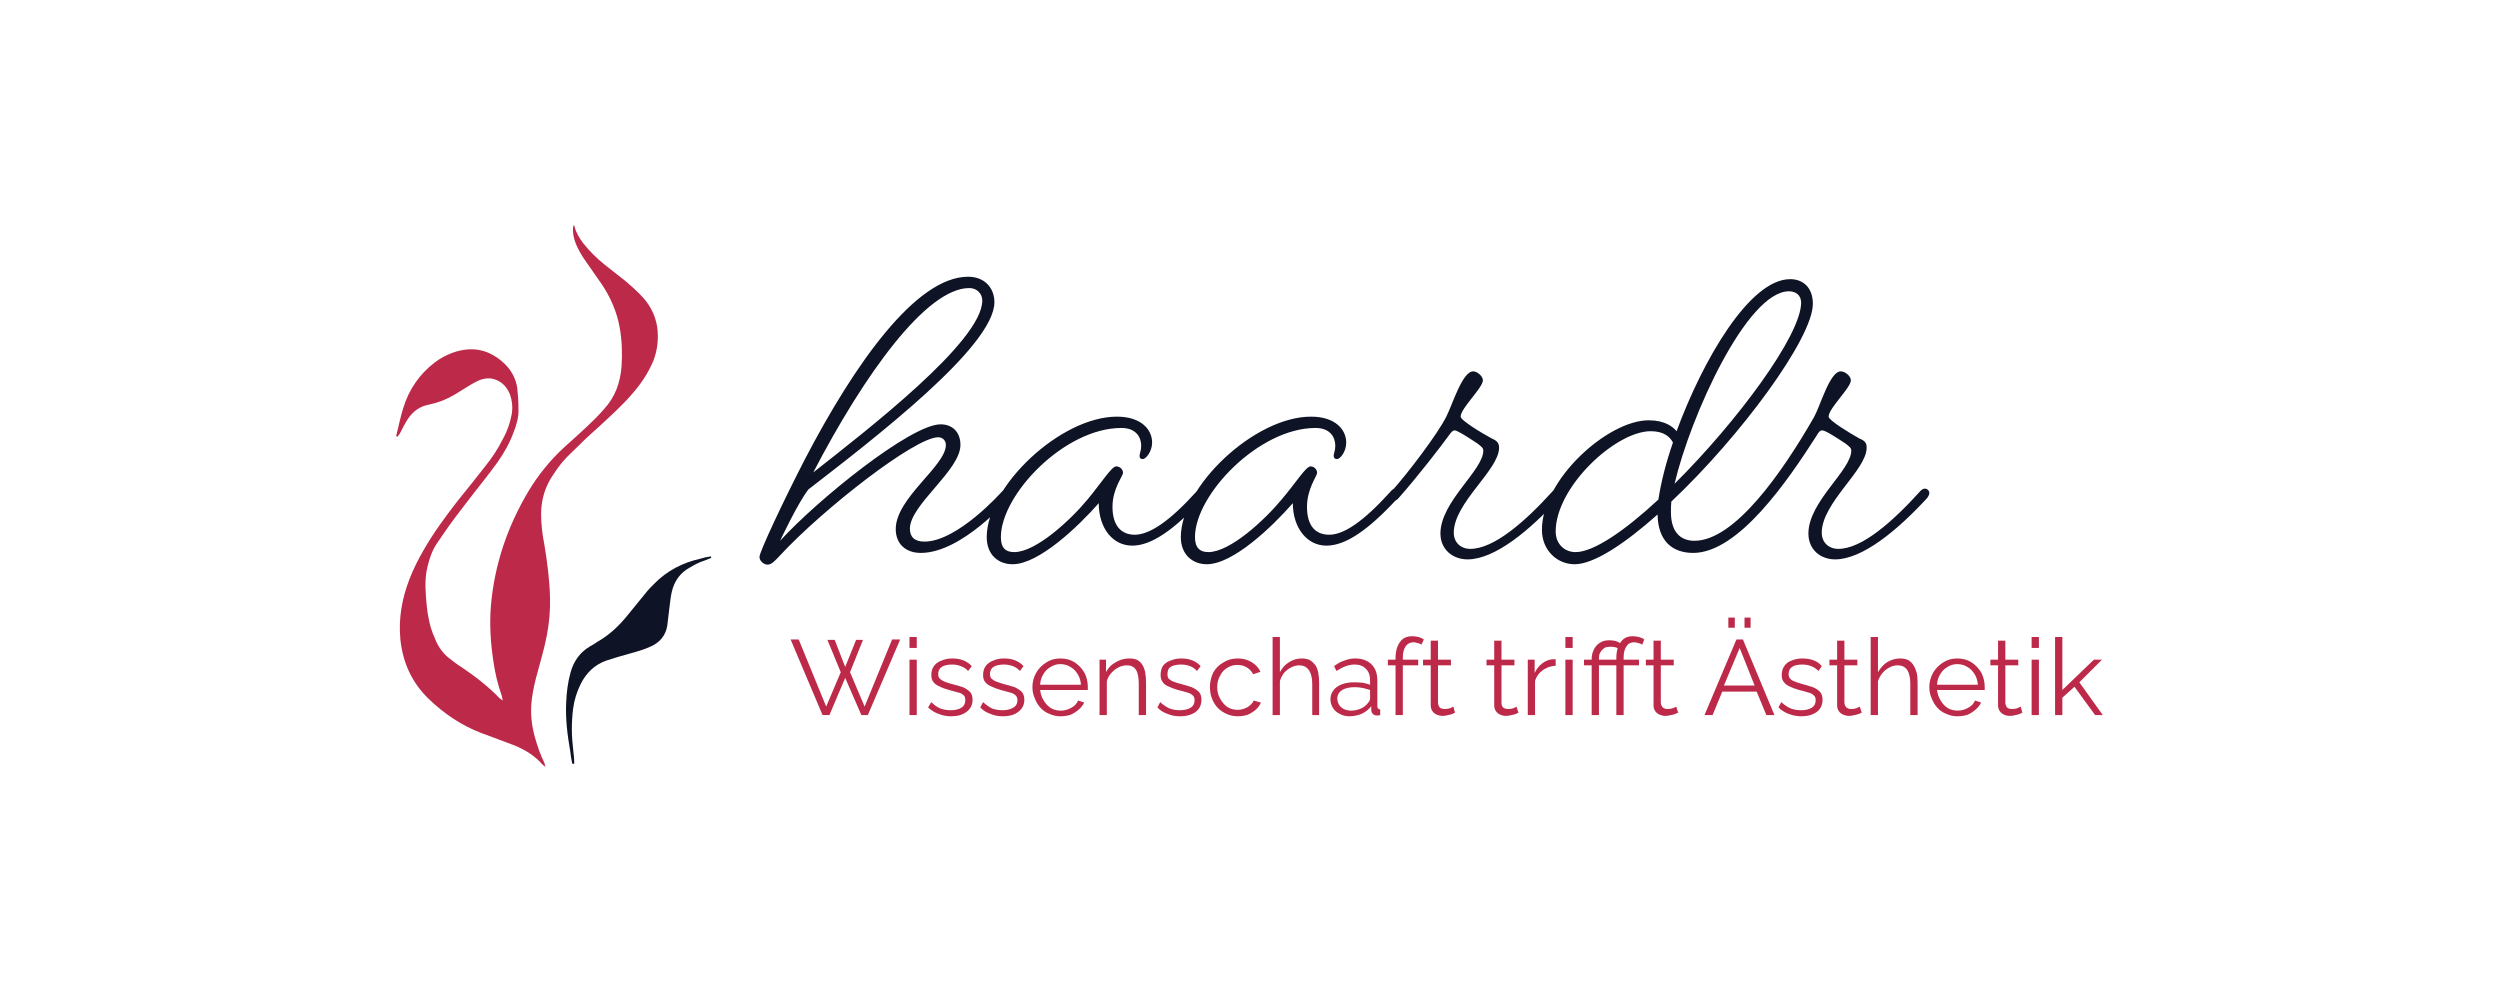 <svg xmlns="http://www.w3.org/2000/svg" version="1.1" xmlns:xlink="http://www.w3.org/1999/xlink" viewBox="0 0 4.779 1.897"><g transform="matrix(0.773,0,0,0.773,1.509,0.529)"><g transform="matrix(1,0,0,1,0,0)" clip-path="url(#SvgjsClipPath79902)"><g clip-path="url(#SvgjsClipPath79900ddc2e1c0-1e82-4fa7-abe4-d63b2e75baa3)"><path d=" M -0.533 -0.128 C -0.532 -0.126 -0.531 -0.125 -0.531 -0.123 C -0.527 -0.108 -0.519 -0.095 -0.51 -0.083 C -0.494 -0.063 -0.477 -0.046 -0.457 -0.03 C -0.44 -0.016 -0.422 -0.003 -0.405 0.011 C -0.393 0.021 -0.381 0.032 -0.369 0.044 C -0.347 0.066 -0.332 0.092 -0.327 0.124 C -0.323 0.152 -0.326 0.18 -0.336 0.207 C -0.349 0.238 -0.367 0.265 -0.389 0.29 C -0.414 0.319 -0.443 0.345 -0.471 0.371 C -0.495 0.392 -0.518 0.414 -0.541 0.437 C -0.557 0.452 -0.571 0.469 -0.583 0.488 C -0.604 0.518 -0.614 0.551 -0.614 0.587 C -0.614 0.612 -0.611 0.637 -0.606 0.662 C -0.599 0.705 -0.593 0.749 -0.592 0.793 C -0.591 0.825 -0.594 0.857 -0.6 0.888 C -0.606 0.919 -0.615 0.949 -0.623 0.979 C -0.629 1 -0.634 1.022 -0.637 1.045 C -0.641 1.077 -0.638 1.109 -0.629 1.14 C -0.623 1.161 -0.616 1.182 -0.606 1.202 C -0.605 1.204 -0.605 1.207 -0.603 1.212 C -0.607 1.209 -0.609 1.208 -0.61 1.207 C -0.629 1.185 -0.653 1.17 -0.68 1.159 C -0.707 1.149 -0.735 1.138 -0.763 1.128 C -0.812 1.109 -0.855 1.08 -0.893 1.043 C -0.934 1.003 -0.956 0.954 -0.962 0.897 C -0.967 0.845 -0.958 0.796 -0.94 0.749 C -0.93 0.723 -0.918 0.699 -0.904 0.675 C -0.88 0.633 -0.851 0.594 -0.821 0.555 C -0.798 0.527 -0.776 0.499 -0.754 0.471 C -0.737 0.45 -0.722 0.428 -0.71 0.404 C -0.698 0.383 -0.69 0.36 -0.686 0.336 C -0.684 0.321 -0.686 0.305 -0.691 0.291 C -0.699 0.272 -0.711 0.259 -0.731 0.253 C -0.743 0.25 -0.755 0.251 -0.767 0.256 C -0.774 0.259 -0.781 0.263 -0.788 0.267 C -0.801 0.275 -0.814 0.283 -0.827 0.291 C -0.847 0.303 -0.867 0.311 -0.89 0.316 C -0.913 0.32 -0.93 0.332 -0.943 0.351 C -0.951 0.363 -0.957 0.376 -0.964 0.389 C -0.966 0.391 -0.968 0.394 -0.969 0.396 C -0.973 0.395 -0.972 0.393 -0.972 0.392 C -0.966 0.369 -0.962 0.347 -0.955 0.325 C -0.941 0.279 -0.915 0.241 -0.877 0.212 C -0.864 0.202 -0.849 0.194 -0.833 0.188 C -0.788 0.172 -0.747 0.178 -0.71 0.21 C -0.69 0.227 -0.677 0.249 -0.673 0.275 C -0.671 0.292 -0.67 0.309 -0.67 0.326 C -0.669 0.345 -0.674 0.364 -0.681 0.382 C -0.691 0.41 -0.705 0.435 -0.722 0.459 C -0.74 0.484 -0.759 0.508 -0.778 0.532 C -0.799 0.56 -0.821 0.587 -0.841 0.615 C -0.852 0.63 -0.862 0.646 -0.872 0.66 C -0.884 0.678 -0.89 0.697 -0.895 0.717 C -0.899 0.733 -0.9 0.749 -0.9 0.766 C -0.899 0.8 -0.896 0.834 -0.887 0.867 C -0.884 0.877 -0.88 0.887 -0.876 0.896 C -0.868 0.916 -0.856 0.933 -0.838 0.946 C -0.829 0.953 -0.82 0.96 -0.81 0.966 C -0.776 0.989 -0.744 1.014 -0.716 1.043 C -0.714 1.044 -0.712 1.046 -0.709 1.048 C -0.71 1.044 -0.71 1.04 -0.711 1.037 C -0.721 1.009 -0.728 0.98 -0.732 0.951 C -0.739 0.905 -0.742 0.859 -0.738 0.812 C -0.729 0.711 -0.697 0.617 -0.645 0.53 C -0.621 0.49 -0.591 0.453 -0.556 0.421 C -0.537 0.404 -0.518 0.387 -0.5 0.37 C -0.486 0.357 -0.472 0.343 -0.459 0.328 C -0.431 0.298 -0.418 0.262 -0.415 0.221 C -0.413 0.189 -0.414 0.156 -0.42 0.124 C -0.427 0.086 -0.442 0.052 -0.463 0.02 C -0.478 -0.002 -0.494 -0.024 -0.509 -0.046 C -0.52 -0.063 -0.53 -0.081 -0.534 -0.102 C -0.535 -0.111 -0.537 -0.119 -0.533 -0.128 Z" fill="#bd2949" transform="matrix(1,0,0,1,0,0)" fill-rule="nonzero"></path></g><g clip-path="url(#SvgjsClipPath79900ddc2e1c0-1e82-4fa7-abe4-d63b2e75baa3)"><path d=" M -0.537 1.204 C -0.539 1.194 -0.541 1.184 -0.542 1.173 C -0.549 1.133 -0.554 1.094 -0.552 1.053 C -0.551 1.028 -0.548 1.003 -0.541 0.978 C -0.533 0.95 -0.518 0.929 -0.493 0.914 C -0.487 0.911 -0.481 0.907 -0.475 0.903 C -0.445 0.886 -0.421 0.863 -0.4 0.837 C -0.385 0.819 -0.371 0.801 -0.356 0.783 C -0.35 0.775 -0.342 0.767 -0.335 0.76 C -0.303 0.727 -0.264 0.707 -0.219 0.697 C -0.212 0.695 -0.205 0.693 -0.197 0.692 C -0.196 0.691 -0.194 0.692 -0.193 0.693 C -0.193 0.694 -0.194 0.696 -0.195 0.696 C -0.2 0.698 -0.205 0.7 -0.21 0.702 C -0.223 0.706 -0.234 0.712 -0.246 0.719 C -0.27 0.732 -0.285 0.753 -0.291 0.78 C -0.294 0.793 -0.295 0.807 -0.297 0.821 C -0.299 0.835 -0.3 0.849 -0.302 0.863 C -0.306 0.887 -0.32 0.904 -0.342 0.914 C -0.359 0.922 -0.377 0.927 -0.395 0.932 C -0.414 0.937 -0.433 0.943 -0.452 0.949 C -0.481 0.959 -0.502 0.979 -0.516 1.007 C -0.526 1.027 -0.532 1.047 -0.535 1.069 C -0.537 1.086 -0.538 1.103 -0.538 1.12 C -0.538 1.139 -0.536 1.157 -0.534 1.176 C -0.533 1.185 -0.532 1.193 -0.532 1.202 C -0.531 1.205 -0.534 1.205 -0.537 1.204 Z" fill="#0e1425" transform="matrix(1,0,0,1,0,0)" fill-rule="nonzero"></path></g></g><g><path d=" M 0.543 0.548 C 0.543 0.548 0.55 0.541 0.55 0.535 C 0.55 0.529 0.546 0.524 0.538 0.524 C 0.532 0.524 0.525 0.532 0.525 0.532 C 0.525 0.532 0.416 0.655 0.334 0.655 C 0.31 0.655 0.298 0.644 0.298 0.623 C 0.298 0.564 0.423 0.479 0.423 0.416 C 0.423 0.383 0.402 0.365 0.374 0.365 C 0.3 0.365 0.069 0.552 -0.023 0.653 C -0.023 0.653 0.02 0.561 0.047 0.526 C 0.21 0.4 0.507 0.172 0.507 0.063 C 0.507 0.028 0.483 0 0.442 0 C 0.313 0 0.161 0.216 0.038 0.452 C -0.013 0.551 -0.074 0.68 -0.074 0.693 C -0.074 0.703 -0.063 0.712 -0.054 0.712 C -0.044 0.712 -0.035 0.702 -0.022 0.688 C 0.083 0.575 0.31 0.397 0.368 0.397 C 0.378 0.397 0.387 0.404 0.387 0.416 C 0.387 0.468 0.263 0.547 0.263 0.624 C 0.263 0.661 0.288 0.683 0.325 0.683 C 0.427 0.683 0.543 0.548 0.543 0.548 M 0.445 0.028 C 0.464 0.028 0.477 0.042 0.477 0.059 C 0.477 0.16 0.191 0.38 0.059 0.484 C 0.186 0.24 0.339 0.028 0.445 0.028 M 0.848 0.665 C 0.895 0.665 0.952 0.626 1.023 0.548 C 1.023 0.548 1.03 0.541 1.03 0.535 C 1.03 0.529 1.025 0.524 1.017 0.524 C 1.012 0.524 1.006 0.532 1.006 0.532 C 0.939 0.606 0.89 0.638 0.854 0.638 C 0.821 0.638 0.799 0.616 0.799 0.569 C 0.799 0.524 0.825 0.493 0.825 0.485 C 0.825 0.475 0.816 0.469 0.808 0.469 C 0.797 0.469 0.772 0.509 0.738 0.55 C 0.696 0.601 0.61 0.681 0.556 0.681 C 0.535 0.681 0.523 0.671 0.523 0.644 C 0.523 0.539 0.68 0.374 0.821 0.374 C 0.86 0.374 0.87 0.4 0.87 0.418 C 0.87 0.43 0.866 0.437 0.866 0.443 C 0.866 0.448 0.868 0.451 0.874 0.451 C 0.881 0.451 0.897 0.433 0.897 0.41 C 0.897 0.378 0.87 0.346 0.81 0.346 C 0.67 0.346 0.488 0.519 0.488 0.644 C 0.488 0.688 0.517 0.711 0.552 0.711 C 0.617 0.711 0.715 0.617 0.765 0.56 C 0.765 0.621 0.799 0.665 0.848 0.665 M 1.328 0.665 C 1.376 0.665 1.432 0.626 1.504 0.548 C 1.504 0.548 1.51 0.541 1.51 0.535 C 1.51 0.529 1.505 0.524 1.497 0.524 C 1.492 0.524 1.486 0.532 1.486 0.532 C 1.419 0.606 1.371 0.638 1.335 0.638 C 1.301 0.638 1.28 0.616 1.28 0.569 C 1.28 0.524 1.305 0.493 1.305 0.485 C 1.305 0.475 1.296 0.469 1.289 0.469 C 1.277 0.469 1.253 0.509 1.218 0.55 C 1.176 0.601 1.09 0.681 1.036 0.681 C 1.016 0.681 1.003 0.671 1.003 0.644 C 1.003 0.539 1.161 0.374 1.301 0.374 C 1.34 0.374 1.35 0.4 1.35 0.418 C 1.35 0.43 1.346 0.437 1.346 0.443 C 1.346 0.448 1.349 0.451 1.354 0.451 C 1.362 0.451 1.377 0.433 1.377 0.41 C 1.377 0.378 1.35 0.346 1.29 0.346 C 1.15 0.346 0.968 0.519 0.968 0.644 C 0.968 0.688 0.998 0.711 1.032 0.711 C 1.098 0.711 1.195 0.617 1.245 0.56 C 1.245 0.621 1.28 0.665 1.328 0.665 M 1.488 0.532 C 1.488 0.532 1.482 0.539 1.482 0.544 C 1.482 0.55 1.486 0.555 1.494 0.555 C 1.5 0.555 1.506 0.548 1.506 0.548 C 1.554 0.494 1.61 0.421 1.629 0.395 C 1.637 0.384 1.64 0.38 1.645 0.38 C 1.652 0.38 1.675 0.395 1.701 0.412 C 1.71 0.419 1.716 0.423 1.716 0.43 C 1.716 0.479 1.61 0.556 1.61 0.635 C 1.61 0.675 1.641 0.699 1.677 0.699 C 1.745 0.699 1.832 0.626 1.903 0.548 C 1.903 0.548 1.91 0.541 1.91 0.535 C 1.91 0.529 1.905 0.524 1.898 0.524 C 1.892 0.524 1.886 0.532 1.886 0.532 C 1.819 0.606 1.742 0.673 1.684 0.673 C 1.66 0.673 1.643 0.657 1.643 0.633 C 1.643 0.559 1.755 0.478 1.755 0.423 C 1.755 0.412 1.751 0.406 1.737 0.4 C 1.711 0.386 1.66 0.355 1.66 0.346 C 1.66 0.325 1.715 0.275 1.715 0.256 C 1.715 0.246 1.701 0.234 1.691 0.234 C 1.664 0.234 1.64 0.316 1.624 0.347 C 1.604 0.387 1.532 0.483 1.488 0.532 M 2.235 0.683 C 2.348 0.683 2.471 0.501 2.539 0.395 C 2.545 0.384 2.549 0.38 2.554 0.38 C 2.562 0.38 2.585 0.395 2.611 0.412 C 2.62 0.419 2.626 0.423 2.626 0.43 C 2.626 0.479 2.52 0.556 2.52 0.635 C 2.52 0.675 2.55 0.699 2.586 0.699 C 2.654 0.699 2.741 0.626 2.813 0.548 C 2.813 0.548 2.819 0.541 2.819 0.535 C 2.819 0.529 2.814 0.524 2.808 0.524 C 2.801 0.524 2.795 0.532 2.795 0.532 C 2.728 0.606 2.652 0.673 2.594 0.673 C 2.57 0.673 2.553 0.657 2.553 0.633 C 2.553 0.559 2.664 0.478 2.664 0.423 C 2.664 0.412 2.661 0.406 2.646 0.4 C 2.621 0.386 2.57 0.355 2.57 0.346 C 2.57 0.325 2.625 0.275 2.625 0.256 C 2.625 0.246 2.611 0.234 2.6 0.234 C 2.573 0.234 2.55 0.318 2.534 0.347 C 2.456 0.483 2.338 0.653 2.238 0.653 C 2.211 0.653 2.18 0.639 2.18 0.582 C 2.18 0.574 2.18 0.566 2.181 0.556 C 2.352 0.395 2.531 0.152 2.531 0.067 C 2.531 0.027 2.507 0.006 2.475 0.006 C 2.374 0.006 2.258 0.208 2.194 0.382 C 2.185 0.371 2.165 0.355 2.125 0.355 C 2.024 0.355 1.861 0.501 1.861 0.626 C 1.861 0.676 1.898 0.711 1.942 0.711 C 1.989 0.711 2.065 0.661 2.147 0.588 C 2.148 0.655 2.185 0.683 2.235 0.683 M 1.944 0.681 C 1.918 0.681 1.895 0.662 1.895 0.63 C 1.895 0.52 2.043 0.382 2.13 0.382 C 2.164 0.382 2.178 0.397 2.185 0.41 C 2.167 0.462 2.155 0.511 2.149 0.551 C 2.066 0.628 1.989 0.681 1.944 0.681 M 2.472 0.036 C 2.489 0.036 2.502 0.046 2.502 0.064 C 2.502 0.145 2.343 0.359 2.189 0.512 C 2.228 0.345 2.368 0.036 2.472 0.036" fill="#0e1425" fill-rule="nonzero"></path></g><g><path d=" M 0.094 0.898 L 0.112 0.898 L 0.138 0.965 L 0.165 0.898 L 0.182 0.898 L 0.15 0.978 L 0.186 1.063 L 0.254 0.897 L 0.274 0.897 L 0.194 1.084 L 0.178 1.084 L 0.138 0.992 L 0.099 1.084 L 0.082 1.084 L 0.003 0.897 L 0.023 0.897 L 0.091 1.063 L 0.127 0.978 L 0.094 0.898 M 0.297 1.084 L 0.297 0.947 L 0.315 0.947 L 0.315 1.084 L 0.297 1.084 M 0.297 0.918 L 0.297 0.891 L 0.315 0.891 L 0.315 0.918 L 0.297 0.918 M 0.4 1.087 Q 0.383 1.087 0.369 1.081 Q 0.354 1.076 0.343 1.065 L 0.351 1.052 Q 0.362 1.063 0.374 1.068 Q 0.386 1.072 0.399 1.072 Q 0.415 1.072 0.425 1.066 Q 0.435 1.06 0.435 1.047 Q 0.435 1.039 0.431 1.035 Q 0.426 1.03 0.417 1.028 Q 0.407 1.025 0.395 1.022 Q 0.38 1.018 0.371 1.013 Q 0.361 1.009 0.356 1.002 Q 0.351 0.996 0.351 0.985 Q 0.351 0.971 0.358 0.962 Q 0.365 0.953 0.377 0.949 Q 0.388 0.944 0.403 0.944 Q 0.419 0.944 0.431 0.949 Q 0.443 0.954 0.451 0.963 L 0.442 0.975 Q 0.435 0.967 0.424 0.963 Q 0.414 0.959 0.402 0.959 Q 0.393 0.959 0.386 0.961 Q 0.378 0.963 0.373 0.968 Q 0.368 0.974 0.368 0.983 Q 0.368 0.99 0.372 0.994 Q 0.376 0.998 0.383 1.001 Q 0.39 1.004 0.401 1.007 Q 0.417 1.011 0.429 1.015 Q 0.44 1.02 0.447 1.027 Q 0.453 1.034 0.453 1.046 Q 0.453 1.065 0.438 1.076 Q 0.424 1.087 0.4 1.087 M 0.528 1.087 Q 0.511 1.087 0.497 1.081 Q 0.482 1.076 0.472 1.065 L 0.479 1.052 Q 0.491 1.063 0.502 1.068 Q 0.514 1.072 0.527 1.072 Q 0.543 1.072 0.553 1.066 Q 0.564 1.06 0.564 1.047 Q 0.564 1.039 0.559 1.035 Q 0.554 1.03 0.545 1.028 Q 0.535 1.025 0.523 1.022 Q 0.509 1.018 0.499 1.013 Q 0.489 1.009 0.484 1.002 Q 0.479 0.996 0.479 0.985 Q 0.479 0.971 0.486 0.962 Q 0.493 0.953 0.505 0.949 Q 0.516 0.944 0.531 0.944 Q 0.547 0.944 0.559 0.949 Q 0.571 0.954 0.579 0.963 L 0.57 0.975 Q 0.563 0.967 0.553 0.963 Q 0.542 0.959 0.53 0.959 Q 0.521 0.959 0.514 0.961 Q 0.506 0.963 0.501 0.968 Q 0.496 0.974 0.496 0.983 Q 0.496 0.99 0.5 0.994 Q 0.504 0.998 0.511 1.001 Q 0.519 1.004 0.529 1.007 Q 0.545 1.011 0.557 1.015 Q 0.568 1.02 0.575 1.027 Q 0.581 1.034 0.581 1.046 Q 0.581 1.065 0.566 1.076 Q 0.552 1.087 0.528 1.087 M 0.67 1.087 Q 0.656 1.087 0.643 1.081 Q 0.63 1.076 0.621 1.066 Q 0.612 1.056 0.607 1.043 Q 0.601 1.03 0.601 1.015 Q 0.601 0.996 0.61 0.98 Q 0.619 0.964 0.635 0.954 Q 0.65 0.944 0.67 0.944 Q 0.691 0.944 0.706 0.954 Q 0.721 0.964 0.73 0.98 Q 0.738 0.996 0.738 1.015 Q 0.738 1.017 0.738 1.019 Q 0.738 1.021 0.738 1.022 L 0.62 1.022 Q 0.622 1.037 0.629 1.048 Q 0.636 1.06 0.647 1.067 Q 0.658 1.073 0.671 1.073 Q 0.685 1.073 0.697 1.066 Q 0.709 1.06 0.714 1.048 L 0.729 1.053 Q 0.725 1.062 0.716 1.07 Q 0.707 1.078 0.696 1.083 Q 0.684 1.087 0.67 1.087 M 0.62 1.009 L 0.721 1.009 Q 0.72 0.994 0.713 0.983 Q 0.706 0.971 0.695 0.965 Q 0.684 0.958 0.67 0.958 Q 0.657 0.958 0.646 0.965 Q 0.635 0.971 0.628 0.983 Q 0.621 0.994 0.62 1.009 M 0.882 1.084 L 0.864 1.084 L 0.864 1.007 Q 0.864 0.983 0.857 0.972 Q 0.85 0.961 0.835 0.961 Q 0.824 0.961 0.814 0.966 Q 0.804 0.971 0.796 0.98 Q 0.788 0.989 0.785 1 L 0.785 1.084 L 0.767 1.084 L 0.767 0.947 L 0.783 0.947 L 0.783 0.978 Q 0.788 0.968 0.797 0.96 Q 0.806 0.953 0.818 0.948 Q 0.829 0.944 0.841 0.944 Q 0.853 0.944 0.861 0.948 Q 0.869 0.953 0.873 0.96 Q 0.878 0.968 0.88 0.979 Q 0.882 0.99 0.882 1.004 L 0.882 1.084 M 0.966 1.087 Q 0.949 1.087 0.935 1.081 Q 0.92 1.076 0.91 1.065 L 0.917 1.052 Q 0.929 1.063 0.941 1.068 Q 0.952 1.072 0.965 1.072 Q 0.982 1.072 0.992 1.066 Q 1.002 1.06 1.002 1.047 Q 1.002 1.039 0.997 1.035 Q 0.992 1.03 0.983 1.028 Q 0.974 1.025 0.961 1.022 Q 0.947 1.018 0.937 1.013 Q 0.927 1.009 0.923 1.002 Q 0.918 0.996 0.918 0.985 Q 0.918 0.971 0.924 0.962 Q 0.931 0.953 0.943 0.949 Q 0.955 0.944 0.969 0.944 Q 0.985 0.944 0.997 0.949 Q 1.009 0.954 1.017 0.963 L 1.008 0.975 Q 1.001 0.967 0.991 0.963 Q 0.981 0.959 0.968 0.959 Q 0.96 0.959 0.952 0.961 Q 0.944 0.963 0.939 0.968 Q 0.935 0.974 0.935 0.983 Q 0.935 0.99 0.938 0.994 Q 0.942 0.998 0.949 1.001 Q 0.957 1.004 0.968 1.007 Q 0.983 1.011 0.995 1.015 Q 1.006 1.02 1.013 1.027 Q 1.019 1.034 1.019 1.046 Q 1.019 1.065 1.005 1.076 Q 0.99 1.087 0.966 1.087 M 1.109 1.087 Q 1.094 1.087 1.081 1.081 Q 1.069 1.076 1.059 1.066 Q 1.05 1.056 1.045 1.043 Q 1.04 1.03 1.04 1.015 Q 1.04 0.996 1.048 0.979 Q 1.057 0.963 1.073 0.954 Q 1.088 0.944 1.109 0.944 Q 1.128 0.944 1.143 0.953 Q 1.158 0.962 1.165 0.977 L 1.147 0.983 Q 1.141 0.972 1.131 0.966 Q 1.121 0.96 1.108 0.96 Q 1.094 0.96 1.083 0.967 Q 1.071 0.974 1.065 0.987 Q 1.058 0.999 1.058 1.015 Q 1.058 1.031 1.065 1.043 Q 1.072 1.056 1.083 1.064 Q 1.094 1.071 1.108 1.071 Q 1.117 1.071 1.125 1.068 Q 1.134 1.065 1.14 1.059 Q 1.146 1.054 1.148 1.048 L 1.166 1.053 Q 1.162 1.063 1.154 1.07 Q 1.145 1.078 1.134 1.083 Q 1.122 1.087 1.109 1.087 M 1.31 1.084 L 1.293 1.084 L 1.293 1.007 Q 1.293 0.984 1.284 0.972 Q 1.276 0.961 1.261 0.961 Q 1.251 0.961 1.241 0.966 Q 1.231 0.971 1.223 0.98 Q 1.216 0.989 1.213 1 L 1.213 1.084 L 1.195 1.084 L 1.195 0.891 L 1.213 0.891 L 1.213 0.978 Q 1.221 0.962 1.236 0.953 Q 1.25 0.944 1.267 0.944 Q 1.279 0.944 1.287 0.948 Q 1.295 0.953 1.301 0.961 Q 1.306 0.969 1.308 0.98 Q 1.31 0.99 1.31 1.004 L 1.31 1.084 M 1.338 1.045 Q 1.338 1.032 1.346 1.022 Q 1.353 1.013 1.366 1.008 Q 1.379 1.003 1.396 1.003 Q 1.406 1.003 1.417 1.004 Q 1.428 1.006 1.436 1.009 L 1.436 0.997 Q 1.436 0.98 1.426 0.97 Q 1.416 0.959 1.398 0.959 Q 1.387 0.959 1.376 0.963 Q 1.365 0.967 1.353 0.975 L 1.347 0.963 Q 1.36 0.953 1.373 0.949 Q 1.386 0.944 1.399 0.944 Q 1.425 0.944 1.44 0.959 Q 1.454 0.973 1.454 0.999 L 1.454 1.063 Q 1.454 1.066 1.456 1.068 Q 1.458 1.07 1.461 1.07 L 1.461 1.084 Q 1.458 1.085 1.456 1.085 Q 1.454 1.085 1.453 1.085 Q 1.446 1.085 1.443 1.081 Q 1.439 1.077 1.439 1.072 L 1.439 1.062 Q 1.43 1.074 1.415 1.081 Q 1.4 1.087 1.385 1.087 Q 1.371 1.087 1.361 1.081 Q 1.35 1.076 1.344 1.066 Q 1.338 1.056 1.338 1.045 M 1.43 1.055 Q 1.433 1.052 1.435 1.048 Q 1.436 1.045 1.436 1.042 L 1.436 1.022 Q 1.427 1.019 1.418 1.017 Q 1.408 1.015 1.398 1.015 Q 1.379 1.015 1.367 1.022 Q 1.355 1.03 1.355 1.043 Q 1.355 1.051 1.359 1.058 Q 1.363 1.065 1.371 1.069 Q 1.379 1.073 1.389 1.073 Q 1.402 1.073 1.413 1.068 Q 1.424 1.063 1.43 1.055 M 1.499 1.084 L 1.499 0.961 L 1.48 0.961 L 1.48 0.947 L 1.499 0.947 L 1.499 0.943 Q 1.499 0.926 1.504 0.914 Q 1.509 0.902 1.518 0.895 Q 1.527 0.889 1.54 0.889 Q 1.548 0.889 1.556 0.891 Q 1.563 0.893 1.569 0.897 L 1.563 0.91 Q 1.56 0.907 1.554 0.906 Q 1.549 0.904 1.543 0.904 Q 1.531 0.904 1.524 0.914 Q 1.517 0.924 1.517 0.942 L 1.517 0.947 L 1.555 0.947 L 1.555 0.961 L 1.517 0.961 L 1.517 1.084 L 1.499 1.084 M 1.646 1.078 Q 1.644 1.079 1.64 1.081 Q 1.635 1.083 1.629 1.084 Q 1.623 1.086 1.615 1.086 Q 1.608 1.086 1.601 1.083 Q 1.594 1.08 1.59 1.074 Q 1.586 1.068 1.586 1.06 L 1.586 0.961 L 1.567 0.961 L 1.567 0.947 L 1.586 0.947 L 1.586 0.9 L 1.604 0.9 L 1.604 0.947 L 1.636 0.947 L 1.636 0.961 L 1.604 0.961 L 1.604 1.054 Q 1.605 1.062 1.609 1.066 Q 1.614 1.069 1.621 1.069 Q 1.628 1.069 1.634 1.067 Q 1.64 1.064 1.642 1.063 L 1.646 1.078 M 1.803 1.078 Q 1.801 1.079 1.797 1.081 Q 1.792 1.083 1.786 1.084 Q 1.779 1.086 1.772 1.086 Q 1.764 1.086 1.758 1.083 Q 1.751 1.08 1.747 1.074 Q 1.743 1.068 1.743 1.06 L 1.743 0.961 L 1.724 0.961 L 1.724 0.947 L 1.743 0.947 L 1.743 0.9 L 1.761 0.9 L 1.761 0.947 L 1.793 0.947 L 1.793 0.961 L 1.761 0.961 L 1.761 1.054 Q 1.761 1.062 1.766 1.066 Q 1.771 1.069 1.778 1.069 Q 1.785 1.069 1.791 1.067 Q 1.797 1.064 1.798 1.063 L 1.803 1.078 M 1.895 0.962 Q 1.877 0.963 1.863 0.973 Q 1.85 0.982 1.844 0.999 L 1.844 1.084 L 1.826 1.084 L 1.826 0.947 L 1.843 0.947 L 1.843 0.98 Q 1.85 0.965 1.862 0.956 Q 1.874 0.947 1.887 0.946 Q 1.889 0.946 1.891 0.946 Q 1.893 0.946 1.895 0.946 L 1.895 0.962 M 1.919 1.084 L 1.919 0.947 L 1.937 0.947 L 1.937 1.084 L 1.919 1.084 M 1.919 0.918 L 1.919 0.891 L 1.937 0.891 L 1.937 0.918 L 1.919 0.918 M 1.984 1.084 L 1.984 0.961 L 1.965 0.961 L 1.965 0.947 L 1.984 0.947 L 1.984 0.945 Q 1.984 0.933 1.989 0.923 Q 1.994 0.912 2.003 0.906 Q 2.013 0.899 2.027 0.899 Q 2.036 0.899 2.044 0.901 Q 2.051 0.904 2.057 0.907 L 2.052 0.921 Q 2.047 0.917 2.041 0.916 Q 2.036 0.915 2.03 0.915 Q 2.023 0.915 2.017 0.917 Q 2.012 0.92 2.008 0.925 Q 2.005 0.929 2.003 0.934 Q 2.002 0.94 2.002 0.944 L 2.002 0.947 L 2.04 0.947 L 2.04 0.961 L 2.002 0.961 L 2.002 1.084 L 1.984 1.084 M 2.045 1.084 L 2.045 0.961 L 2.026 0.961 L 2.026 0.947 L 2.045 0.947 L 2.045 0.943 Q 2.045 0.926 2.05 0.914 Q 2.055 0.902 2.064 0.895 Q 2.073 0.889 2.085 0.889 Q 2.093 0.889 2.101 0.891 Q 2.109 0.893 2.114 0.897 L 2.109 0.91 Q 2.105 0.907 2.1 0.906 Q 2.094 0.904 2.089 0.904 Q 2.076 0.904 2.07 0.914 Q 2.063 0.924 2.063 0.942 L 2.063 0.947 L 2.101 0.947 L 2.101 0.961 L 2.063 0.961 L 2.063 1.084 L 2.045 1.084 M 2.198 1.078 Q 2.195 1.079 2.191 1.081 Q 2.187 1.083 2.18 1.084 Q 2.174 1.086 2.166 1.086 Q 2.159 1.086 2.152 1.083 Q 2.145 1.08 2.141 1.074 Q 2.137 1.068 2.137 1.06 L 2.137 0.961 L 2.118 0.961 L 2.118 0.947 L 2.137 0.947 L 2.137 0.9 L 2.155 0.9 L 2.155 0.947 L 2.187 0.947 L 2.187 0.961 L 2.155 0.961 L 2.155 1.054 Q 2.156 1.062 2.161 1.066 Q 2.166 1.069 2.172 1.069 Q 2.179 1.069 2.185 1.067 Q 2.192 1.064 2.193 1.063 L 2.198 1.078 M 2.342 0.897 L 2.358 0.897 L 2.436 1.084 L 2.416 1.084 L 2.392 1.026 L 2.307 1.026 L 2.283 1.084 L 2.263 1.084 L 2.342 0.897 M 2.387 1.011 L 2.35 0.918 L 2.311 1.011 L 2.387 1.011 M 2.322 0.868 L 2.322 0.843 L 2.338 0.843 L 2.338 0.868 L 2.322 0.868 M 2.362 0.868 L 2.362 0.843 L 2.377 0.843 L 2.377 0.868 L 2.362 0.868 M 2.503 1.087 Q 2.486 1.087 2.471 1.081 Q 2.457 1.076 2.446 1.065 L 2.453 1.052 Q 2.465 1.063 2.477 1.068 Q 2.489 1.072 2.502 1.072 Q 2.518 1.072 2.528 1.066 Q 2.538 1.06 2.538 1.047 Q 2.538 1.039 2.533 1.035 Q 2.528 1.03 2.519 1.028 Q 2.51 1.025 2.497 1.022 Q 2.483 1.018 2.473 1.013 Q 2.464 1.009 2.459 1.002 Q 2.454 0.996 2.454 0.985 Q 2.454 0.971 2.461 0.962 Q 2.467 0.953 2.479 0.949 Q 2.491 0.944 2.505 0.944 Q 2.521 0.944 2.534 0.949 Q 2.546 0.954 2.553 0.963 L 2.545 0.975 Q 2.537 0.967 2.527 0.963 Q 2.517 0.959 2.504 0.959 Q 2.496 0.959 2.488 0.961 Q 2.481 0.963 2.476 0.968 Q 2.471 0.974 2.471 0.983 Q 2.471 0.99 2.475 0.994 Q 2.478 0.998 2.486 1.001 Q 2.493 1.004 2.504 1.007 Q 2.519 1.011 2.531 1.015 Q 2.543 1.02 2.549 1.027 Q 2.555 1.034 2.555 1.046 Q 2.555 1.065 2.541 1.076 Q 2.526 1.087 2.503 1.087 M 2.652 1.078 Q 2.649 1.079 2.645 1.081 Q 2.64 1.083 2.634 1.084 Q 2.628 1.086 2.62 1.086 Q 2.613 1.086 2.606 1.083 Q 2.599 1.08 2.595 1.074 Q 2.591 1.068 2.591 1.06 L 2.591 0.961 L 2.572 0.961 L 2.572 0.947 L 2.591 0.947 L 2.591 0.9 L 2.609 0.9 L 2.609 0.947 L 2.641 0.947 L 2.641 0.961 L 2.609 0.961 L 2.609 1.054 Q 2.61 1.062 2.615 1.066 Q 2.62 1.069 2.626 1.069 Q 2.633 1.069 2.639 1.067 Q 2.645 1.064 2.647 1.063 L 2.652 1.078 M 2.79 1.084 L 2.772 1.084 L 2.772 1.007 Q 2.772 0.984 2.764 0.972 Q 2.756 0.961 2.741 0.961 Q 2.73 0.961 2.721 0.966 Q 2.711 0.971 2.703 0.98 Q 2.696 0.989 2.692 1 L 2.692 1.084 L 2.674 1.084 L 2.674 0.891 L 2.692 0.891 L 2.692 0.978 Q 2.701 0.962 2.715 0.953 Q 2.73 0.944 2.747 0.944 Q 2.758 0.944 2.767 0.948 Q 2.775 0.953 2.78 0.961 Q 2.785 0.969 2.788 0.98 Q 2.79 0.99 2.79 1.004 L 2.79 1.084 M 2.888 1.087 Q 2.874 1.087 2.861 1.081 Q 2.848 1.076 2.839 1.066 Q 2.83 1.056 2.825 1.043 Q 2.819 1.03 2.819 1.015 Q 2.819 0.996 2.828 0.98 Q 2.837 0.964 2.853 0.954 Q 2.868 0.944 2.888 0.944 Q 2.909 0.944 2.924 0.954 Q 2.939 0.964 2.948 0.98 Q 2.956 0.996 2.956 1.015 Q 2.956 1.017 2.956 1.019 Q 2.956 1.021 2.956 1.022 L 2.838 1.022 Q 2.84 1.037 2.847 1.048 Q 2.854 1.06 2.865 1.067 Q 2.876 1.073 2.889 1.073 Q 2.903 1.073 2.915 1.066 Q 2.927 1.06 2.932 1.048 L 2.947 1.053 Q 2.943 1.062 2.934 1.07 Q 2.925 1.078 2.914 1.083 Q 2.902 1.087 2.888 1.087 M 2.838 1.009 L 2.939 1.009 Q 2.938 0.994 2.931 0.983 Q 2.924 0.971 2.913 0.965 Q 2.902 0.958 2.888 0.958 Q 2.875 0.958 2.864 0.965 Q 2.853 0.971 2.846 0.983 Q 2.839 0.994 2.838 1.009 M 3.049 1.078 Q 3.047 1.079 3.043 1.081 Q 3.038 1.083 3.032 1.084 Q 3.026 1.086 3.018 1.086 Q 3.01 1.086 3.004 1.083 Q 2.997 1.08 2.993 1.074 Q 2.989 1.068 2.989 1.06 L 2.989 0.961 L 2.97 0.961 L 2.97 0.947 L 2.989 0.947 L 2.989 0.9 L 3.007 0.9 L 3.007 0.947 L 3.039 0.947 L 3.039 0.961 L 3.007 0.961 L 3.007 1.054 Q 3.008 1.062 3.012 1.066 Q 3.017 1.069 3.024 1.069 Q 3.031 1.069 3.037 1.067 Q 3.043 1.064 3.045 1.063 L 3.049 1.078 M 3.072 1.084 L 3.072 0.947 L 3.09 0.947 L 3.09 1.084 L 3.072 1.084 M 3.072 0.918 L 3.072 0.891 L 3.09 0.891 L 3.09 0.918 L 3.072 0.918 M 3.229 1.084 L 3.178 1.014 L 3.148 1.041 L 3.148 1.084 L 3.13 1.084 L 3.13 0.891 L 3.148 0.891 L 3.148 1.022 L 3.226 0.947 L 3.246 0.947 L 3.19 1.003 L 3.248 1.084 L 3.229 1.084" fill="#bd2949" fill-rule="nonzero"></path></g></g><defs><clipPath id="SvgjsClipPath79902"><path d=" M -0.972 -0.128 h 0.78 v 1.34 h -0.78 Z"></path></clipPath><clipPath id="SvgjsClipPath79900ddc2e1c0-1e82-4fa7-abe4-d63b2e75baa3"><path d=" M -0.972 -0.128 L -0.193 -0.128 L -0.193 1.212 L -0.972 1.212 Z"></path></clipPath></defs></svg>